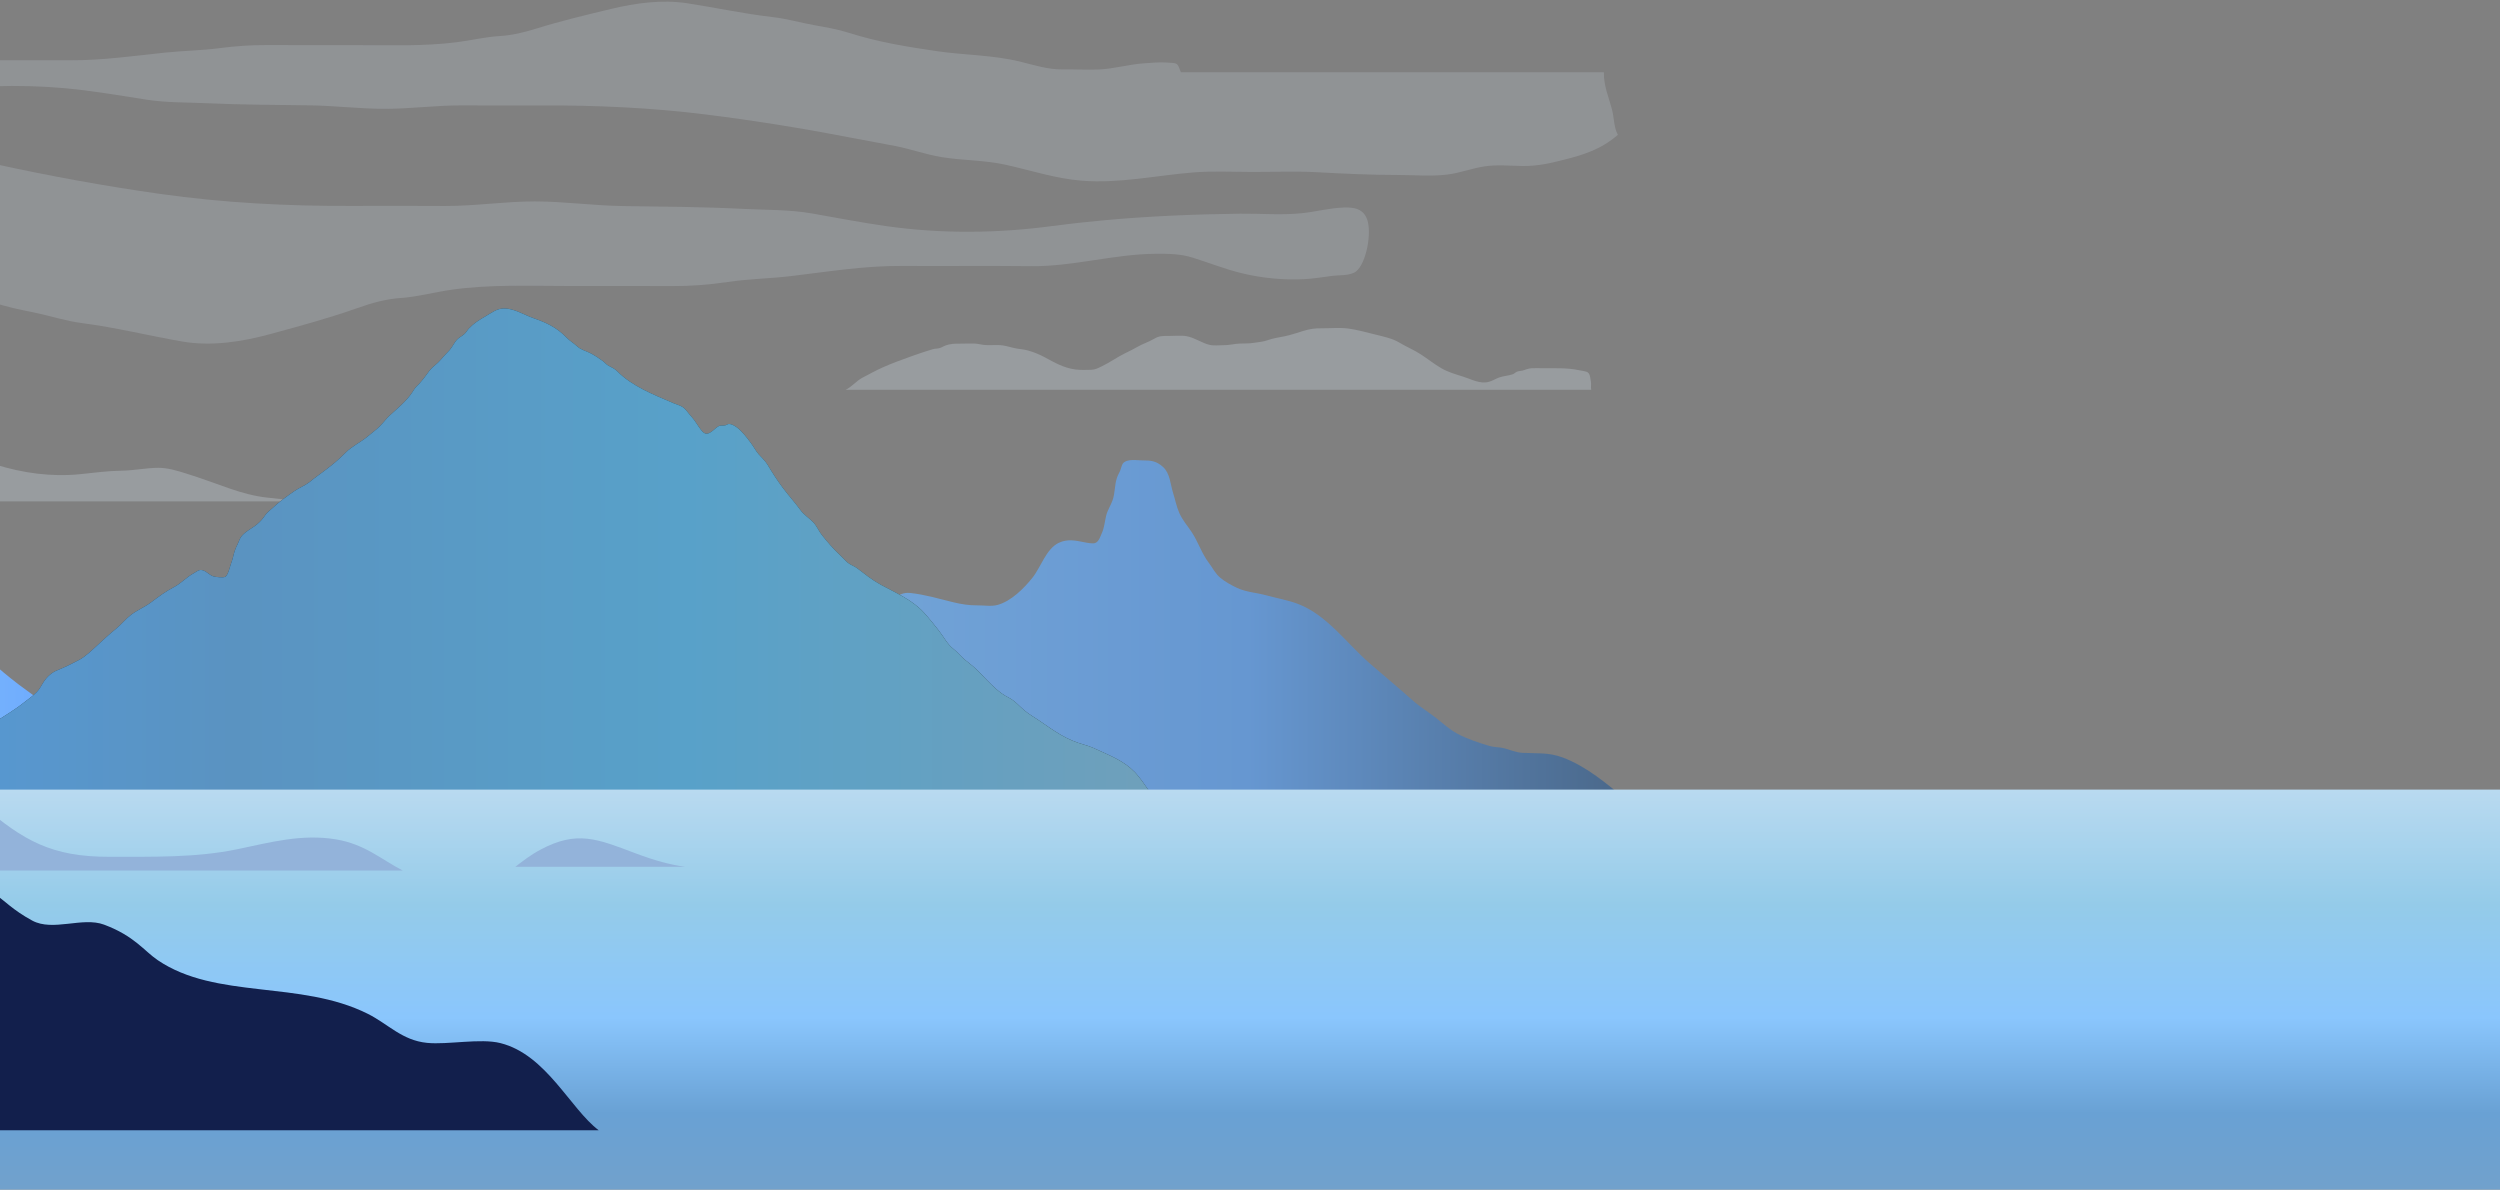 <?xml version="1.0" encoding="UTF-8"?> <svg xmlns="http://www.w3.org/2000/svg" width="1200" height="571" viewBox="0 0 1200 571" fill="none"><rect x="0" y="0" width="1200" height="571" fill="#808080" stroke="none"/><g opacity="0.37"><path opacity="0.66" d="M-220.69 201.02C-212.51 200.9 -205.73 201.63 -198 203.46C-193.78 204.46 -189.6 205.73 -185.24 206.47C-179.71 207.42 -173.73 207.76 -168.11 208.43C-160.45 209.34 -152.94 210.72 -145.25 211.63C-137.33 212.56 -129.03 213.47 -120.99 213.74C-116.59 213.89 -112.4 214.26 -108.05 214.67C-101.98 215.25 -95.94 215.16 -89.82 215.15C-81.48 215.14 -72.66 215.67 -64.35 215.19C-53.68 214.57 -42.54 212.78 -31.92 214.32C-27.2 215.01 -23 215.65 -18.64 217.14C-15.81 218.1 -13.34 219.62 -10.42 220.42C-7.49 221.22 -4.75 222.16 -1.85 223.07C10.66 226.99 24.59 229.02 38.46 227.6C45.28 226.91 51.62 226.01 58.51 225.92C64.38 225.84 70.05 224.58 75.92 224.55C80.57 224.52 84.97 225.93 89.16 227.22C96.5 229.47 103.38 232.15 110.56 234.6C116.05 236.48 122.21 238.21 128.34 238.85C135.76 239.63 142.78 240.64 150.28 240.68H-260.79C-260.74 236.14 -261.73 231.53 -259.72 227.11C-257.81 222.89 -255.61 218.67 -254.79 214.28C-254.32 211.74 -254.5 208.91 -251.82 206.85C-247.6 203.62 -240.14 203.18 -234.26 202.32C-229.78 201.66 -225.28 201.1 -220.67 201.03L-220.69 201.02Z" fill="#E1F0FE"></path><path opacity="0.66" d="M763.79 187.09C763.79 187.09 763.79 187.08 763.79 187.07C763.46 185.88 763.92 184.51 763.64 183.27C763.35 182.01 763.41 179.68 762.13 178.75C761.3 178.15 758.99 177.92 757.81 177.67C752.35 176.53 746.84 176.75 741.21 176.75C739.28 176.75 737.3 176.65 735.38 176.73C733.54 176.81 732.49 177.41 730.8 177.88C730.03 178.09 728.94 178.08 728.23 178.37C727.35 178.73 727.01 179.31 726.1 179.64C723.99 180.4 721.59 180.44 719.46 181.23C717.82 181.84 716.3 182.85 714.56 183.3C710.34 184.41 706.05 181.95 702.37 180.8C698.47 179.58 695.14 178.65 691.78 176.7C688.33 174.69 685.29 172.24 682 170.09C678.79 167.99 674.87 166.37 671.53 164.35C668.29 162.39 663.75 161.48 659.79 160.48C655.95 159.51 650.99 158.18 647.04 157.68C643.11 157.18 638.64 157.59 634.66 157.57C630.95 157.55 628.97 157.82 625.53 158.86C622.55 159.76 619.44 160.85 616.32 161.47C613.46 162.04 611.11 162.34 608.41 163.3C606.18 164.1 604.09 164.19 601.72 164.57C599.41 164.94 597.37 164.81 595.01 164.91C592.39 165.02 590.15 165.71 587.48 165.68C585.32 165.66 582.82 166.02 580.74 165.56C576.86 164.7 573.6 162.08 569.5 161.36C566.89 160.9 563.85 161.27 561.16 161.25C557.77 161.23 556.37 161.18 553.8 162.71C551.37 164.16 548.52 165 546.08 166.43C544.12 167.58 542.15 168.52 540.05 169.55C536.1 171.49 532.84 173.91 528.83 175.84C527.14 176.65 525.82 177.42 523.77 177.5C521.31 177.59 518.57 177.65 516.16 177.34C510.56 176.61 506.11 173.97 501.65 171.58C499.2 170.26 496.61 169.16 493.76 168.32C492 167.8 490.32 167.63 488.43 167.36C485.99 167.01 483.8 166.16 481.39 165.81C478.29 165.35 475.12 165.93 472 165.52C470.56 165.33 469.23 164.97 467.77 164.91C465.45 164.81 463.07 164.97 460.74 164.95C458.31 164.93 456 165 453.79 165.85C452.54 166.33 451.86 166.93 450.51 167.2C449.26 167.45 448.76 167.27 447.45 167.7C445.46 168.35 443.5 168.9 441.57 169.58C440.14 170.08 438.82 170.52 437.33 171.06C432.84 172.67 428.41 174.27 424 176.22C420.48 177.77 417.21 179.6 413.87 181.35C411.06 182.82 408.84 185.73 405.91 187.09H763.79Z" fill="#E1F0FE"></path><path opacity="0.46" d="M505.33 108.46C479 112.03 451.81 112.29 425.5 108.55C413.63 106.86 401.83 104.6 390 102.5C378.88 100.53 367.77 100.83 356.6 100.26C337.38 99.27 318.29 99.19 299.05 98.91C284.92 98.7 270.84 96.7 256.71 96.68C242.28 96.66 227.94 98.94 213.51 98.87C198.6 98.8 183.68 98.78 168.77 98.84C138.06 98.97 107.3 97.39 76.75 93.06C50.02 89.27 23.41 84.42 -3.15 78.57C-11.93 76.64 -20.75 74.92 -29.53 72.95C-38.13 71.02 -46.47 67.56 -55.11 65.97C-67.14 63.75 -79.19 64.1 -91.16 61.06C-105.28 57.48 -119.24 52.24 -133.59 50.95C-154.6 49.05 -174.92 54.21 -195.78 56.17C-206.95 57.22 -218.21 56.52 -229.39 56.5C-241.29 56.47 -253.24 57.08 -265.13 56.34C-280.39 55.39 -295.49 54.58 -310.78 54.58C-319.9 54.58 -329.32 53.58 -338.41 54.86C-345.45 55.86 -352.22 58.86 -359.21 60.06C-366.22 61.26 -373.46 60.39 -380.51 60.3C-388.6 60.2 -395.35 61.87 -403.25 64.16C-414.46 67.4 -424.14 70.61 -433.87 80.14C-431.58 84.74 -431.82 90.9 -430.52 96.46C-428.63 104.56 -425.91 111.16 -426.03 119.95H-189.16C-186.96 126.2 -187.88 125.71 -180.87 126.19C-176.79 126.47 -172.59 125.98 -168.52 125.68C-159.95 125.04 -151.55 122.09 -142.98 121.74C-136.34 121.46 -129.66 121.91 -123.01 121.8C-114.8 121.66 -107.08 124.53 -99.07 126.77C-83.79 131.03 -67.89 130.84 -52.41 133.43C-35.87 136.2 -19.72 139.13 -3.49 145.01C3.08 147.39 9.43 148.58 16.14 149.95C23.94 151.55 31.51 154.08 39.37 155.09C55.46 157.17 71.27 161.1 87.28 163.9C101.43 166.37 116.13 164.08 130.02 160.28C144.02 156.45 157.82 152.74 171.69 147.83C178.54 145.4 185.26 143.52 192.29 143.05C200.36 142.5 208.3 140.28 216.34 139.13C235.23 136.41 254.16 137.28 273.13 137.28C289.56 137.28 305.99 137.23 322.42 137.32C331.48 137.37 340.28 136.69 349.31 135.35C359.44 133.84 369.58 133.73 379.72 132.52C397.53 130.39 414.93 127.55 432.83 127.65C453.57 127.76 474.31 127.53 495.05 127.76C515.16 127.98 534.82 121.92 554.89 121.82C560.92 121.79 566.65 121.82 572.56 123.69C580.34 126.14 588.12 129.22 595.97 131.13C605.89 133.54 616 134.49 626.06 134C630.64 133.78 635.15 132.94 639.71 132.39C643.04 131.99 646.68 132.39 649.9 130.92C655.13 128.53 658.32 114.05 656.6 106.6C655.02 99.8 649.39 99.5 645.25 99.6C638.4 99.77 631.6 101.66 624.77 102.35C614.96 103.34 605.03 102.45 595.2 102.57C573.61 102.83 552.01 103.73 530.46 105.68C522.07 106.44 513.7 107.36 505.33 108.5V108.46Z" fill="#E1F0FE"></path><path opacity="0.46" d="M-28.45 43.36C-5.89 40.67 17.42 40.47 39.98 43.29C50.15 44.56 60.27 46.27 70.41 47.85C79.94 49.33 89.47 49.11 99.04 49.54C115.52 50.29 131.88 50.34 148.37 50.56C160.48 50.72 172.55 52.23 184.66 52.24C197.02 52.25 209.32 50.54 221.69 50.59C234.47 50.64 247.26 50.66 260.04 50.61C286.36 50.51 312.73 51.7 338.91 54.97C361.83 57.83 384.62 61.48 407.4 65.9C414.93 67.36 422.48 68.65 430.01 70.14C437.38 71.6 444.53 74.2 451.94 75.41C462.25 77.09 472.58 76.82 482.84 79.11C494.94 81.81 506.91 85.76 519.21 86.73C537.22 88.16 554.64 84.27 572.51 82.79C582.09 82 591.73 82.52 601.32 82.54C611.52 82.56 621.76 82.1 631.96 82.66C645.04 83.37 657.99 83.99 671.09 83.99C678.9 83.99 686.98 84.75 694.77 83.78C700.8 83.03 706.61 80.76 712.6 79.86C718.61 78.95 724.82 79.61 730.86 79.68C737.79 79.76 743.58 78.49 750.35 76.77C759.95 74.33 768.25 71.9 776.59 64.72C774.63 61.25 774.83 56.61 773.72 52.41C772.1 46.3 769.77 41.33 769.87 34.7H566.84C564.95 29.99 565.74 30.36 559.73 30C556.24 29.79 552.63 30.16 549.14 30.39C541.8 30.87 534.6 33.09 527.25 33.36C521.56 33.57 515.83 33.23 510.14 33.32C503.11 33.42 496.49 31.26 489.62 29.57C476.52 26.36 462.9 26.5 449.63 24.55C435.45 22.46 421.61 20.25 407.7 15.82C402.07 14.03 396.63 13.13 390.87 12.09C384.18 10.89 377.7 8.98 370.96 8.21C357.17 6.64 343.62 3.68 329.89 1.57C317.76 -0.29 305.16 1.44 293.26 4.3C281.26 7.19 269.43 9.98 257.54 13.69C251.67 15.52 245.9 16.94 239.89 17.3C232.97 17.71 226.17 19.39 219.28 20.26C203.09 22.31 186.87 21.66 170.6 21.66C156.52 21.66 142.44 21.69 128.35 21.63C120.58 21.59 113.04 22.1 105.3 23.12C96.62 24.26 87.93 24.34 79.24 25.25C63.98 26.86 49.06 29 33.72 28.93C15.94 28.85 -1.84 29.02 -19.61 28.85C-36.84 28.69 -53.69 33.25 -70.9 33.33C-76.06 33.35 -80.98 33.33 -86.05 31.92C-92.72 30.07 -99.38 27.75 -106.12 26.31C-114.62 24.49 -123.29 23.77 -131.91 24.15C-135.84 24.32 -139.7 24.95 -143.61 25.37C-146.47 25.67 -149.58 25.37 -152.35 26.48C-156.83 28.28 -159.57 39.2 -158.09 44.82C-156.74 49.95 -151.91 50.18 -148.37 50.1C-142.5 49.97 -136.67 48.55 -130.81 48.03C-122.4 47.29 -113.89 47.95 -105.47 47.86C-86.97 47.66 -68.45 46.98 -49.98 45.51C-42.79 44.94 -35.61 44.24 -28.44 43.38L-28.45 43.36Z" fill="#E1F0FE"></path></g><path d="M81.95 394.24C79.94 392.61 77.91 390.94 75.85 389.42C72.8 387.16 69.39 385.77 66.16 383.8C60.73 380.48 55.65 375.84 51.21 371.33C47.46 367.52 43.99 363.47 40.3 359.63C38.88 358.15 37.21 357.07 35.89 355.48C33.7 352.84 32.07 349.87 30.16 347.03C24.99 339.38 15.95 333.89 8.67 328.34C3.75 324.59 -0.87 320.66 -5.48 316.54C-8.34 313.98 -11.21 311.48 -13.91 308.75C-15.77 306.86 -17.88 305.5 -19.82 303.73C-24.76 299.21 -29.53 293.75 -35.46 290.57C-38.17 289.12 -40.83 287.08 -43.46 285.35C-45.97 283.7 -47.2 281.76 -49.11 279.52C-50.51 277.88 -52.32 275.67 -53.98 274.33C-55.21 273.34 -55.78 273.54 -57.54 273.55C-59.37 273.56 -61.39 273.15 -62.95 274.35C-64.29 275.38 -65.39 277.34 -66.35 278.73C-69.89 283.87 -72.69 289.52 -77.12 293.98C-80.3 297.18 -84.8 299.39 -88.53 301.98C-95.33 306.71 -98.86 314.4 -103.69 320.8C-106.99 325.17 -110.11 328.81 -115.71 329.19C-117.44 329.31 -119.13 329.04 -120.85 329.32C-127.02 330.35 -130.88 333.93 -135.83 337.45C-139 339.71 -141.37 341.88 -143.3 345.31C-145.12 348.55 -146.1 351.26 -148.82 353.85C-151.56 356.45 -153.05 359.64 -155.96 362.04C-157.88 363.63 -159.48 365.54 -161.41 367.1C-166.54 371.24 -172.62 374.04 -177.87 378.04C-180.79 380.27 -184.43 382.2 -186.47 385.36C-187.93 387.62 -188.2 390.18 -190.31 392.04C-191.26 392.88 -192.1 393.38 -192.67 394.22H81.96L81.95 394.24Z" fill="url(#paint0_linear_87_446)"></path><path d="M236.56 378.93C239.11 374.61 242.26 370.71 244.77 366.34C246.99 362.48 248.42 357.93 250.98 354.29C255.65 347.66 268.52 343.65 276.24 344.62C287.37 346.01 298.78 345.96 310.09 345.74C315.97 345.63 322.58 341.47 327.36 338.36C335.64 332.97 342.93 325.94 351.87 321.59C357.49 318.86 363.05 317.06 369.11 315.44C373.85 314.18 378.18 312.07 383.18 312.14C386.98 312.19 389.64 311.32 393.26 310.89C396.87 310.47 401.12 308.2 404.52 306.74C407.99 305.25 410.75 303.33 413.85 301.28C417.06 299.15 420.81 296.84 423.39 293.94C427.28 289.58 430.35 283.9 437.04 284.64C444.25 285.44 450.53 287.37 457.53 289.07C461.31 289.99 465.15 290.62 469.04 290.57C472.11 290.53 475.9 291.19 478.85 290.36C485.45 288.51 491.41 282.49 495.5 277.41C499.61 272.31 502.15 263.41 508.23 260.55C512.41 258.58 516.21 259.43 520.58 260.3C521.84 260.55 524.41 261.09 525.67 260.65C527.47 260.02 528.15 257.53 528.91 255.83C530.13 253.09 530.25 250.39 530.96 247.51C531.63 244.83 533.14 242.66 534.05 240.09C535.25 236.68 534.97 233.05 536.04 229.63C536.46 228.3 537.05 227.32 537.63 226.04C538.01 225.19 538.51 223.02 539 222.44C541.05 220.06 545.66 221 548.39 220.99C552.53 220.98 555.11 221.27 558.31 224.2C561.65 227.25 561.79 232.54 563.07 236.58C564.12 239.87 564.67 243.01 566.05 246.18C567.52 249.56 569.84 252.18 571.86 255.18C575.14 260.04 576.73 265.58 580.27 270.22C582.19 272.75 583.32 275.33 585.8 277.38C588.09 279.27 591.09 280.92 593.77 282.18C598.2 284.27 603.13 284.46 607.8 285.75C612.9 287.16 618.16 288.02 623.12 289.92C636.99 295.22 646.58 308.99 657.5 318.45C664.35 324.38 671.27 330.13 678.04 336.16C681.57 339.31 685.49 341.64 689.17 344.51C692.47 347.09 695.71 350.1 699.41 352.11C704.11 354.67 709.73 356.49 714.84 358.02C717.32 358.77 719.63 358.55 722.04 359.17C724.58 359.82 727.67 361.2 730.76 361.36C737.63 361.71 743.34 361.09 749.98 363.55C761.46 367.81 771.41 376.25 780.68 384.02C784.61 387.32 789.55 390.38 792.78 394.3C795.66 397.8 798.35 399.23 802.36 401.2C805.13 402.56 808 404.05 810.96 404.97C813.09 405.63 815.11 405.49 817.3 405.9C819.69 406.35 821.78 407.83 824.2 408.07H237.79C236.24 408.07 234.5 408 233.03 408.11C232.98 403.67 230.72 399.63 231.01 395.23C231.38 389.54 233.7 383.78 236.57 378.92L236.56 378.93Z" fill="url(#paint1_linear_87_446)"></path><path d="M-24.07 360.69C-17.33 356.02 -10.5 351.74 -3.61 347.31C1.56 343.99 6.78 340.96 11.61 337.14C13.62 335.55 15.71 334.11 17.54 332.3C19.12 330.73 19.76 329.13 20.91 327.37C22.62 324.76 24.87 322.77 27.61 321.68C31.21 320.25 34.57 318.56 37.92 316.79C40.98 315.17 44.01 312.24 46.54 309.92C49.53 307.19 52.61 304.26 55.79 301.73C58.33 299.7 60.35 297.04 62.93 295.1C65.97 292.8 69.52 291.37 72.58 289.08C76.21 286.36 79.48 283.88 83.5 281.81C86.87 280.07 89.54 277.04 92.93 275.19C94.51 274.33 95.5 273.17 97.38 273.75C99.25 274.33 100.7 276.15 102.45 276.66C103.58 276.99 106.95 277.39 108.03 276.9C109.5 276.24 110.42 271.66 111.05 270.05C111.79 268.14 112.07 266.15 112.67 264.43C113.06 263.31 113.42 262.39 113.99 261.32C114.52 260.32 114.91 258.99 115.45 258.09C117.07 255.4 121.06 253.62 123.44 251.61C125.11 250.2 126.2 248.93 127.3 247.28C128.13 246.03 129.77 244.82 130.85 243.82C134.13 240.78 137.66 238.24 141.32 235.71C143.67 234.08 146.34 233.13 148.59 231.38C149.86 230.39 151.09 229.33 152.42 228.41C154.2 227.18 155.88 225.85 157.61 224.53C160.56 222.28 163.22 219.97 165.82 217.34C169.11 214.01 173.34 212.22 176.85 209.2C178.69 207.61 180.69 206.24 182.41 204.5C184.04 202.85 185.37 200.97 187.08 199.41C190.78 196.02 194.84 192.78 197.71 188.57C198.61 187.25 199.07 186.26 200.28 185.14C201.39 184.11 202.39 182.84 203.36 181.67C204.36 180.46 205.17 179.12 206.15 177.9C207.69 175.97 209.85 174.71 211.42 172.81C212.83 171.1 214.32 169.7 215.78 168.07C217.11 166.59 217.9 164.67 219.21 163.18C220.28 161.96 221.79 161.38 222.96 160.28C223.82 159.48 224.33 158.45 225.12 157.61C227.32 155.28 230.07 153.52 232.84 151.95C236 150.15 238.4 148.04 242.05 148.06C246.93 148.08 251.51 151.13 256.09 152.72C258.83 153.67 261.69 154.8 264.24 156.19C267.31 157.85 269.33 159.43 271.8 161.92C273.53 163.67 275.5 164.82 277.24 166.4C279.01 168.01 281.9 168.67 284.03 169.84C285.79 170.81 287.69 172.09 289.31 173.28C290.32 174.02 291.01 174.98 292.16 175.59C293.8 176.45 294.94 176.89 296.28 178.22C303.76 185.64 313.82 189.44 323.16 193.48C324.59 194.1 326.65 194.63 327.87 195.52C329.37 196.61 330.45 198.46 331.71 199.79C333.59 201.78 334.84 204.23 336.51 206.37C338.44 208.84 339.73 208.6 342.09 206.77C343.09 206 344.37 204.64 345.58 204.34C346.48 204.11 347.34 204.39 348.25 204.13C349.12 203.88 349.32 203.36 350.46 203.55C351.48 203.72 352.84 204.52 353.67 205.13C356.28 207.05 358.52 210.11 360.43 212.65C361.73 214.37 362.71 216.36 364.12 217.99C365.49 219.58 367.3 221.18 368.43 223.07C370.75 226.94 373.22 230.84 376.1 234.63C378.77 238.15 381.71 241.37 384.29 244.93C385.94 247.21 388.49 248.73 390.41 250.75C392.11 252.54 393.01 254.94 394.54 256.86C397.18 260.17 400.23 263.77 403.2 266.45C404.43 267.56 405.52 268.89 406.76 269.97C408.11 271.15 409.98 271.66 411.42 272.75C415.17 275.58 418.5 278.33 422.67 280.61C429.91 284.56 438.01 287.97 443.63 294.21C446.03 296.87 448.28 299.71 450.51 302.52C452.96 305.6 454.56 309.1 457.67 311.52C459.7 313.1 461.32 315.24 463.35 316.85C465.59 318.62 467.83 320.36 469.86 322.45C472.52 325.21 475.12 328.03 478.02 330.6C479.82 332.2 481.76 333.66 483.92 334.73C487.23 336.37 489.05 338.78 491.84 341.11C494.18 343.06 496.93 344.55 499.43 346.3C502.6 348.52 505.8 350.74 509.14 352.7C512.84 354.86 516.56 356.41 520.67 357.54C523.62 358.35 526.12 359.62 528.91 360.87C535.48 363.82 541.73 366.71 546.35 372.52C547.51 373.97 548.76 375.55 549.76 377.1C551.74 380.17 554.01 382.82 556.31 385.75C558.31 388.29 561.82 392.29 565 393.49C564.54 393.47 564.08 393.45 563.61 393.45H-50.19C-49.66 393.45 -50.17 398.5 -50.3 398.96C-53.27 395.17 -56.14 391.26 -55.18 386.16C-54.5 382.57 -51.64 380.98 -48.79 379.17C-44.7 376.57 -41.73 372.9 -37.93 369.94C-33.54 366.53 -28.63 363.88 -24.07 360.72V360.69Z" fill="#2B424B"></path><path d="M-24.07 360.69C-17.33 356.02 -10.5 351.74 -3.61 347.31C1.56 343.99 6.78 340.96 11.61 337.14C13.62 335.55 15.71 334.11 17.54 332.3C19.12 330.73 19.76 329.13 20.91 327.37C22.62 324.76 24.87 322.77 27.61 321.68C31.21 320.25 34.57 318.56 37.92 316.79C40.98 315.17 44.01 312.24 46.54 309.92C49.53 307.19 52.61 304.26 55.79 301.73C58.33 299.7 60.35 297.04 62.93 295.1C65.97 292.8 69.52 291.37 72.58 289.08C76.21 286.36 79.48 283.88 83.5 281.81C86.87 280.07 89.54 277.04 92.93 275.19C94.51 274.33 95.5 273.17 97.38 273.75C99.25 274.33 100.7 276.15 102.45 276.66C103.58 276.99 106.95 277.39 108.03 276.9C109.5 276.24 110.42 271.66 111.05 270.05C111.79 268.14 112.07 266.15 112.67 264.43C113.06 263.31 113.42 262.39 113.99 261.32C114.52 260.32 114.91 258.99 115.45 258.09C117.07 255.4 121.06 253.62 123.44 251.61C125.11 250.2 126.2 248.93 127.3 247.28C128.13 246.03 129.77 244.82 130.85 243.82C134.13 240.78 137.66 238.24 141.32 235.71C143.67 234.08 146.34 233.13 148.59 231.38C149.86 230.39 151.09 229.33 152.42 228.41C154.2 227.18 155.88 225.85 157.61 224.53C160.56 222.28 163.22 219.97 165.82 217.34C169.11 214.01 173.34 212.22 176.85 209.2C178.69 207.61 180.69 206.24 182.41 204.5C184.04 202.85 185.37 200.97 187.08 199.41C190.78 196.02 194.84 192.78 197.71 188.57C198.61 187.25 199.07 186.26 200.28 185.14C201.39 184.11 202.39 182.84 203.36 181.67C204.36 180.46 205.17 179.12 206.15 177.9C207.69 175.97 209.85 174.71 211.42 172.81C212.83 171.1 214.32 169.7 215.78 168.07C217.11 166.59 217.9 164.67 219.21 163.18C220.28 161.96 221.79 161.38 222.96 160.28C223.82 159.48 224.33 158.45 225.12 157.61C227.32 155.28 230.07 153.52 232.84 151.95C236 150.15 238.4 148.04 242.05 148.06C246.93 148.08 251.51 151.13 256.09 152.72C258.83 153.67 261.69 154.8 264.24 156.19C267.31 157.85 269.33 159.43 271.8 161.92C273.53 163.67 275.5 164.82 277.24 166.4C279.01 168.01 281.9 168.67 284.03 169.84C285.79 170.81 287.69 172.09 289.31 173.28C290.32 174.02 291.01 174.98 292.16 175.59C293.8 176.45 294.94 176.89 296.28 178.22C303.76 185.64 313.82 189.44 323.16 193.48C324.59 194.1 326.65 194.63 327.87 195.52C329.37 196.61 330.45 198.46 331.71 199.79C333.59 201.78 334.84 204.23 336.51 206.37C338.44 208.84 339.73 208.6 342.09 206.77C343.09 206 344.37 204.64 345.58 204.34C346.48 204.11 347.34 204.39 348.25 204.13C349.12 203.88 349.32 203.36 350.46 203.55C351.48 203.72 352.84 204.52 353.67 205.13C356.28 207.05 358.52 210.11 360.43 212.65C361.73 214.37 362.71 216.36 364.12 217.99C365.49 219.58 367.3 221.18 368.43 223.07C370.75 226.94 373.22 230.84 376.1 234.63C378.77 238.15 381.71 241.37 384.29 244.93C385.94 247.21 388.49 248.73 390.41 250.75C392.11 252.54 393.01 254.94 394.54 256.86C397.18 260.17 400.23 263.77 403.2 266.45C404.43 267.56 405.52 268.89 406.76 269.97C408.11 271.15 409.98 271.66 411.42 272.75C415.17 275.58 418.5 278.33 422.67 280.61C429.91 284.56 438.01 287.97 443.63 294.21C446.03 296.87 448.28 299.71 450.51 302.52C452.96 305.6 454.56 309.1 457.67 311.52C459.7 313.1 461.32 315.24 463.35 316.85C465.59 318.62 467.83 320.36 469.86 322.45C472.52 325.21 475.12 328.03 478.02 330.6C479.82 332.2 481.76 333.66 483.92 334.73C487.23 336.37 489.05 338.78 491.84 341.11C494.18 343.06 496.93 344.55 499.43 346.3C502.6 348.52 505.8 350.74 509.14 352.7C512.84 354.86 516.56 356.41 520.67 357.54C523.62 358.35 526.12 359.62 528.91 360.87C535.48 363.82 541.73 366.71 546.35 372.52C547.51 373.97 548.76 375.55 549.76 377.1C551.74 380.17 554.01 382.82 556.31 385.75C558.31 388.29 561.82 392.29 565 393.49C564.54 393.47 564.08 393.45 563.61 393.45H-50.19C-49.66 393.45 -50.17 398.5 -50.3 398.96C-53.27 395.17 -56.14 391.26 -55.18 386.16C-54.5 382.57 -51.64 380.98 -48.79 379.17C-44.7 376.57 -41.73 372.9 -37.93 369.94C-33.54 366.53 -28.63 363.88 -24.07 360.72V360.69Z" fill="url(#paint2_linear_87_446)"></path><path d="M1235 379H-5V571H1235V379Z" fill="url(#paint3_linear_87_446)"></path><path d="M193.32 417.85C183.07 412.6 175.17 405.17 161.16 402.88C144.8 400.2 129.83 404.31 114.05 407.6C94.02 411.78 73.39 411.21 52.7 411.27C24.53 411.36 11.18 403.26 -8.24 386.87C-16.66 379.77 -27.39 360.51 -39.67 358.33C-52.73 356.01 -60.96 363.77 -74.55 357.22C-84.39 352.48 -90.5 344.08 -101.99 341.36C-123.32 336.31 -135.06 361.25 -156.6 351.76C-176.59 342.95 -169.4 316.4 -185.38 306.61C-191.69 302.74 -201.42 305.31 -210.56 308.08V417.85H193.32Z" fill="#93B3DA"></path><path d="M328.87 416.06C321.87 415.13 314.07 413.01 304.81 409.5C286.67 402.64 276.97 398.54 259.63 407.73C254.57 410.41 250.8 413.41 247.37 416.05H328.88L328.87 416.06Z" fill="#93B3DA"></path><path d="M-230.09 387.72C-208.47 381.87 -159.81 375.03 -137.1 382.21C-120.92 387.32 -116.62 402.86 -105.52 411.52C-83.72 428.54 -61.2 425.36 -26.86 424.67C0.73 424.12 -3.53 431.56 15.45 441.87C25.41 447.28 39.58 439.96 49.93 443.82C64.54 449.27 69.12 456.39 75.64 460.83C103.71 479.93 144.08 470.39 176.52 486.62C186.37 491.55 192.94 499.38 205 500.58C215.01 501.57 230.6 498.25 240.25 500.7C262.3 506.29 273.69 532.18 287.38 542.53H-225.94C-225.32 532.88 -224.71 523.22 -224.09 513.57L-230.09 387.72Z" fill="#121F4C"></path><defs><linearGradient id="paint0_linear_87_446" x1="-192.68" y1="333.87" x2="81.95" y2="333.87" gradientUnits="userSpaceOnUse"><stop stop-color="#90C9FD"></stop><stop offset="0.27" stop-color="#8AC3FD"></stop><stop offset="0.62" stop-color="#79B5FD"></stop><stop offset="1" stop-color="#5F9EFD"></stop></linearGradient><linearGradient id="paint1_linear_87_446" x1="230.97" y1="314.48" x2="824.19" y2="314.48" gradientUnits="userSpaceOnUse"><stop stop-color="#90C9FD"></stop><stop offset="0.27" stop-color="#73A5D8"></stop><stop offset="0.62" stop-color="#6697D1"></stop><stop offset="1" stop-color="#435C78"></stop></linearGradient><linearGradient id="paint2_linear_87_446" x1="-55.37" y1="273.49" x2="565.05" y2="273.49" gradientUnits="userSpaceOnUse"><stop stop-color="#5699D6"></stop><stop offset="0.27" stop-color="#5A93C1"></stop><stop offset="0.62" stop-color="#58A1C9"></stop><stop offset="1" stop-color="#70A0BA"></stop></linearGradient><linearGradient id="paint3_linear_87_446" x1="614.994" y1="571" x2="614.994" y2="379" gradientUnits="userSpaceOnUse"><stop stop-color="#71A1CC"></stop><stop offset="0.19" stop-color="#69A1D4"></stop><stop offset="0.43" stop-color="#8AC6FD"></stop><stop offset="0.71" stop-color="#94CBE9"></stop><stop offset="1" stop-color="#B9DAF0"></stop></linearGradient></defs></svg> 